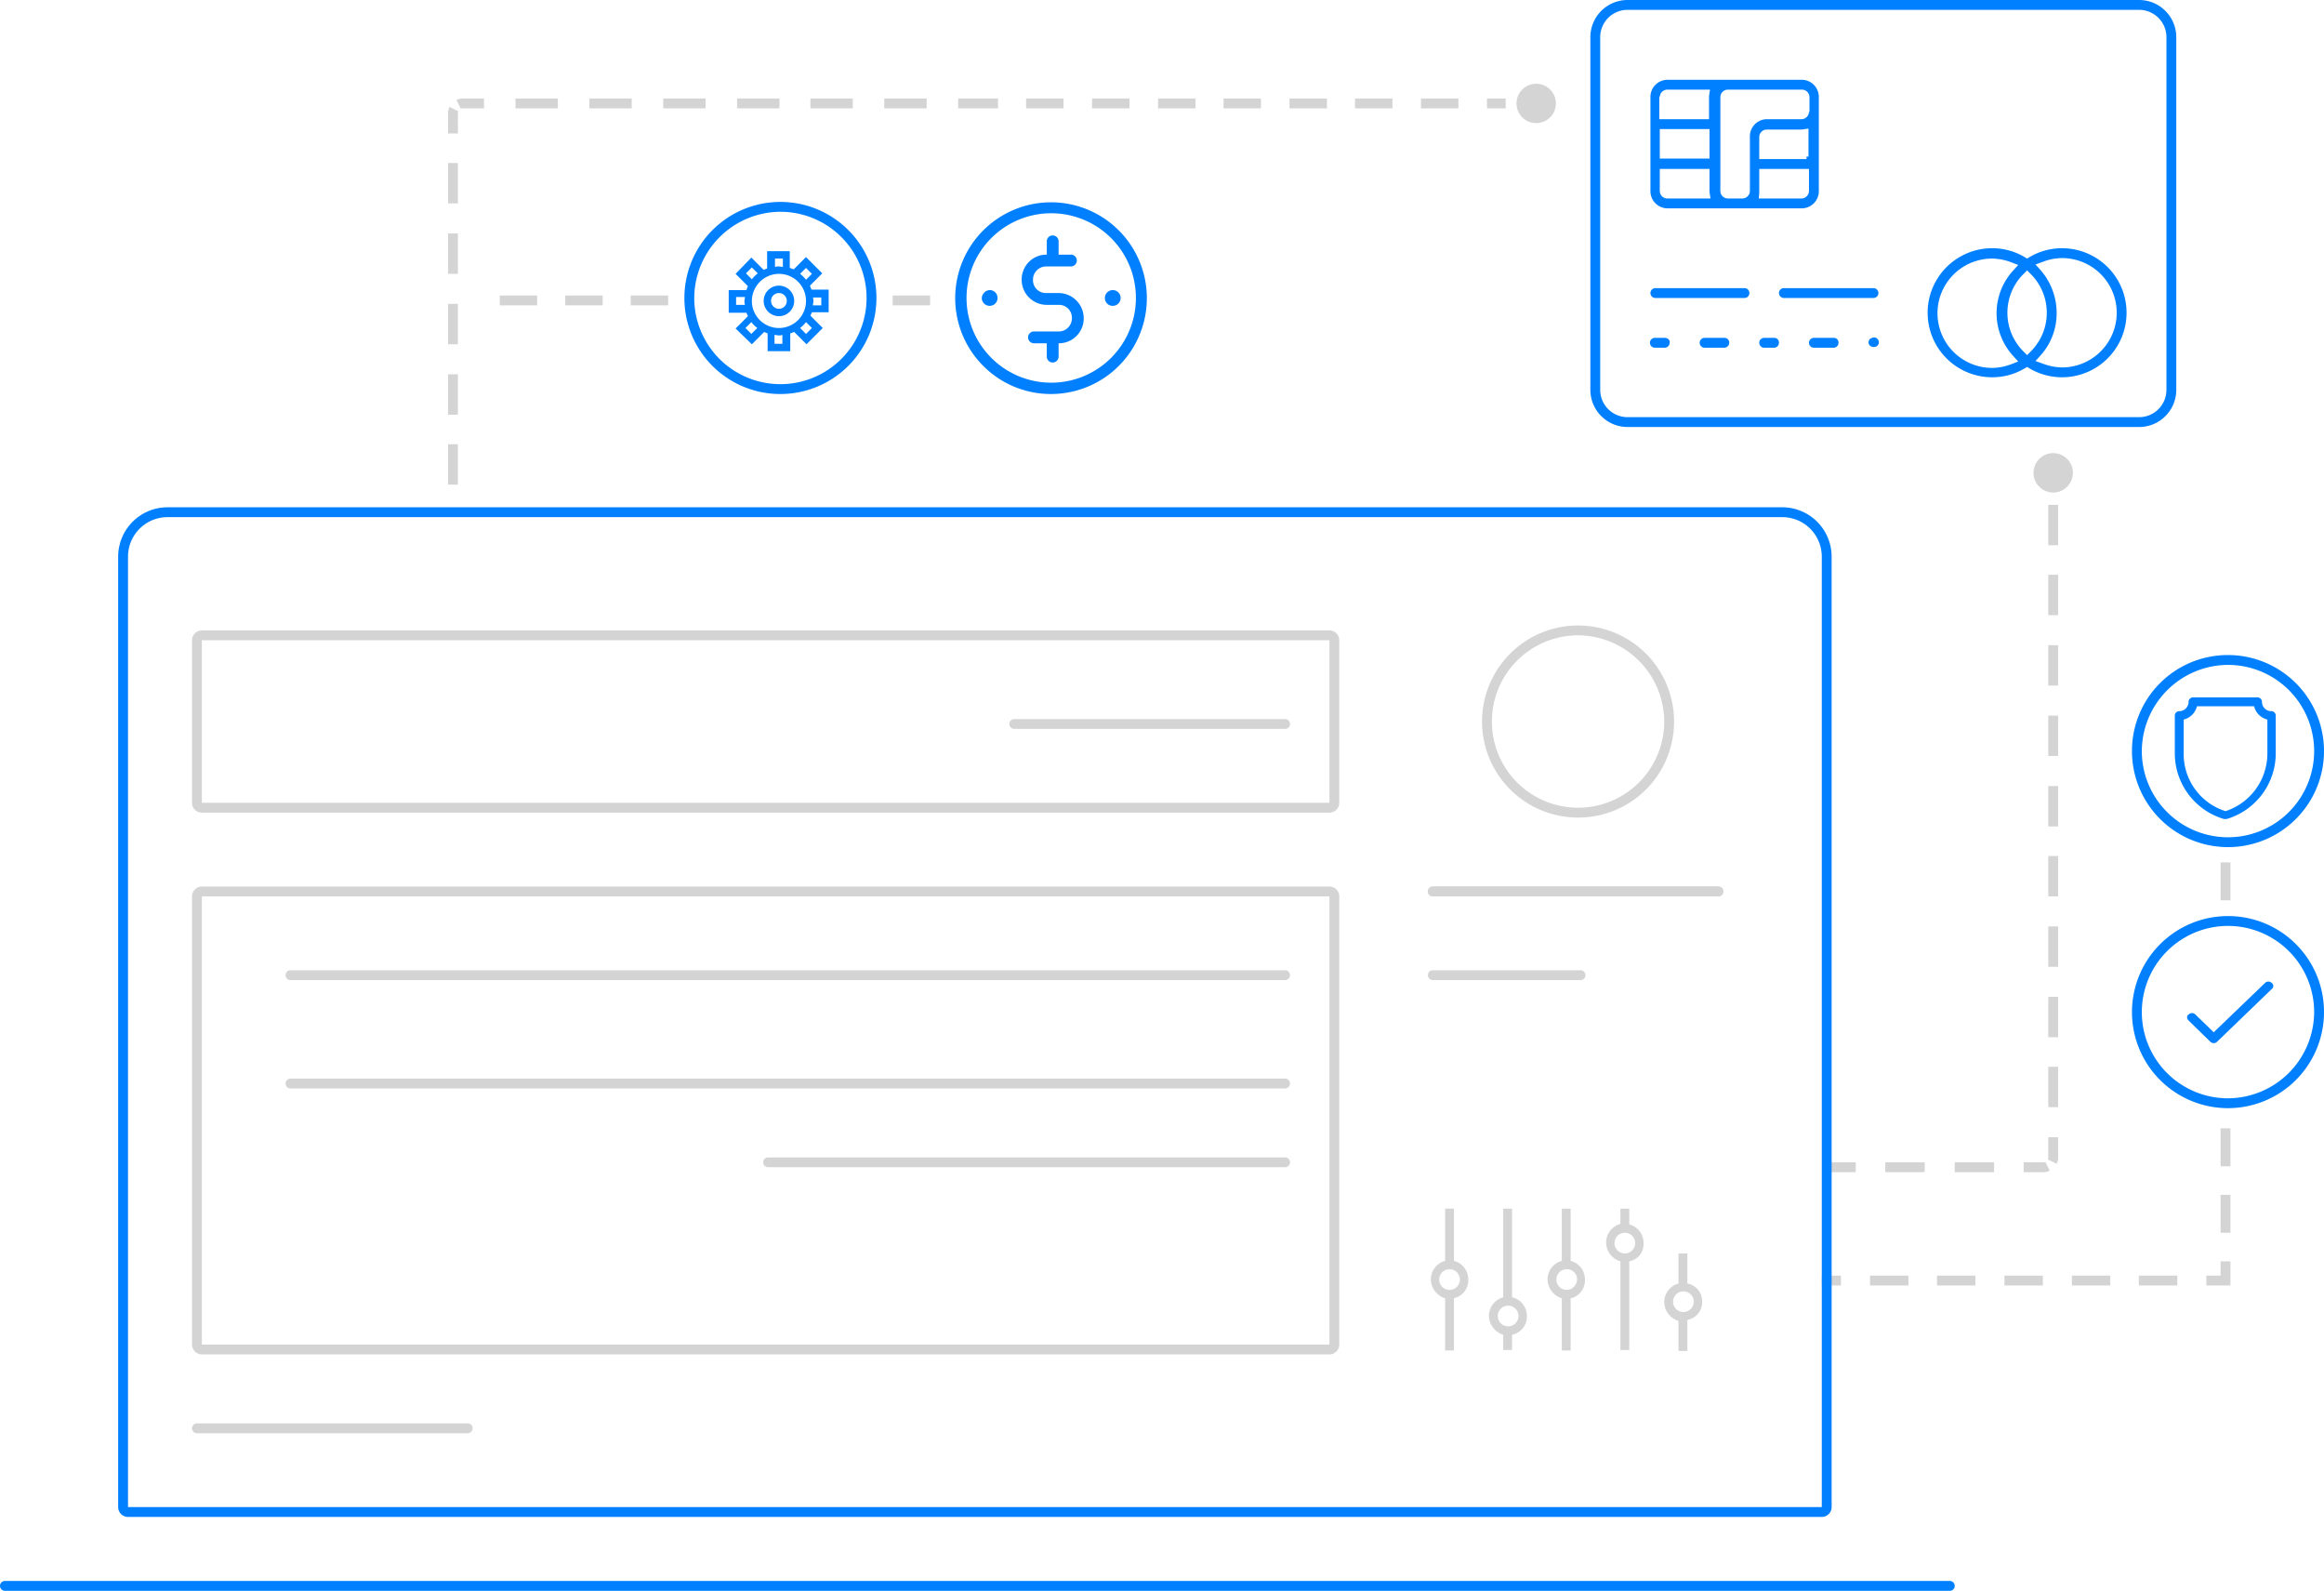 <svg xmlns="http://www.w3.org/2000/svg" id="&#x421;&#x43B;&#x43E;&#x439;_1" data-name="&#x421;&#x43B;&#x43E;&#x439; 1" width="472" height="323" viewBox="0 0 472 323"><defs><style>.cls-1{fill:#d4d4d4;}.cls-2{fill:#007fff;}</style></defs><title>risk-management</title><path class="cls-1" d="M298.2,259.8a3.875,3.875,0,0,0-2.6-3.7l-.3-.1V245.4h-1.8V256l-.3.1a3.914,3.914,0,0,0-2.6,3.7,4.12,4.12,0,0,0,2.6,3.7l.3.1v10.6h1.8V263.6l.3-.1A3.699,3.699,0,0,0,298.2,259.8Zm-3.8,2.1a2.1,2.1,0,0,1,0-4.2,2.1,2.1,0,0,1,0,4.2Z"></path><path class="cls-1" d="M310.1,267.2a3.875,3.875,0,0,0-2.6-3.7l-.4-.1v-18h-1.8v18l-.3.1a3.914,3.914,0,0,0-2.6,3.7,4.12,4.12,0,0,0,2.6,3.7l.3.1v3.1h1.8V271l.4-.1A3.699,3.699,0,0,0,310.1,267.2Zm-3.8,2.1a2.1,2.1,0,1,1,0-4.2,2.1,2.1,0,1,1,0,4.2Z"></path><path class="cls-1" d="M321.9,259.8a3.875,3.875,0,0,0-2.6-3.7l-.3-.1V245.4h-1.8V256l-.3.1a3.914,3.914,0,0,0-2.6,3.7,4.12,4.12,0,0,0,2.6,3.7l.3.1v10.6H319V263.6l.4-.1A3.738,3.738,0,0,0,321.9,259.8Zm-3.7,2.1a2.1,2.1,0,0,1,0-4.2,2.051,2.051,0,0,1,2.1,2.1A2.18,2.18,0,0,1,318.2,261.9Z"></path><path class="cls-1" d="M333.8,252.4a3.875,3.875,0,0,0-2.6-3.7l-.3-.1v-3.2h-1.8v3.1l-.3.1a3.914,3.914,0,0,0-2.6,3.7,4.014,4.014,0,0,0,2.6,3.7l.3.1v18h1.8v-18l.4-.1A3.528,3.528,0,0,0,333.8,252.4Zm-3.8,2.1a2.112,2.112,0,0,1-2.1-2.1,2.1,2.1,0,1,1,2.1,2.1Z"></path><path class="cls-1" d="M345.7,264.3a3.662,3.662,0,0,0-2.6-3.6l-.4-.1v-6.1h-1.8v6.1l-.3.1a3.914,3.914,0,0,0-2.6,3.7,4.12,4.12,0,0,0,2.6,3.7l.3.1v6.1h1.8V268l.4-.1A3.662,3.662,0,0,0,345.7,264.3Zm-3.8,2.1a2.112,2.112,0,0,1-2.1-2.1,2.1,2.1,0,1,1,4.2,0A2.112,2.112,0,0,1,341.9,266.4Z"></path><path class="cls-1" d="M261,148H206a1,1,0,0,1,0-2h55a1,1,0,0,1,0,2Z"></path><path class="cls-1" d="M95,291H40a1,1,0,0,1,0-2H95a1,1,0,0,1,0,2Z"></path><rect class="cls-1" x="194.6" y="20" width="8.1" height="2"></rect><rect class="cls-1" x="370.4" y="236" width="6.5" height="2"></rect><rect class="cls-1" x="221.8" y="20" width="7.6" height="2"></rect><rect class="cls-1" x="164.6" y="20" width="8.6" height="2"></rect><rect class="cls-1" x="179.6" y="20" width="8.6" height="2"></rect><rect class="cls-1" x="261.9" y="20" width="7.6" height="2"></rect><rect class="cls-1" x="288.6" y="20" width="7.6" height="2"></rect><rect class="cls-1" x="248.5" y="20" width="7.6" height="2"></rect><rect class="cls-1" x="275.2" y="20" width="7.6" height="2"></rect><rect class="cls-1" x="149.7" y="20" width="8.6" height="2"></rect><rect class="cls-1" x="208.4" y="20" width="7.6" height="2"></rect><polygon class="cls-1" points="91 84.1 91 84.2 93 84.2 93 76 91 76 91 84.1"></polygon><rect class="cls-1" x="91" y="90.2" width="2" height="8.2"></rect><rect class="cls-1" x="91" y="61.7" width="2" height="8.2"></rect><rect class="cls-1" x="119.7" y="20" width="8.6" height="2"></rect><rect class="cls-1" x="302" y="20" width="3.8" height="2"></rect><rect class="cls-1" x="134.7" y="20" width="8.6" height="2"></rect><rect class="cls-1" x="91" y="47.4" width="2" height="8.2"></rect><path class="cls-1" d="M92.7,20.3l.9,1.8c.1-.1.2-.1.4-.1h4.3V20H94A2.768,2.768,0,0,0,92.7,20.3Z"></path><rect class="cls-1" x="104.7" y="20" width="8.6" height="2"></rect><rect class="cls-1" x="91" y="33.1" width="2" height="8.2"></rect><path class="cls-1" d="M91,23v4.1h2V23a.601.601,0,0,1,.1-.4l-1.8-.9A2.768,2.768,0,0,0,91,23Z"></path><rect class="cls-1" x="235.2" y="20" width="7.6" height="2"></rect><rect class="cls-1" x="416" y="188.1" width="2" height="8.2"></rect><rect class="cls-1" x="416" y="145.3" width="2" height="8.2"></rect><rect class="cls-1" x="416" y="159.6" width="2" height="8.2"></rect><rect class="cls-1" x="416" y="202.4" width="2" height="8.2"></rect><rect class="cls-1" x="416" y="116.7" width="2" height="8.2"></rect><rect class="cls-1" x="416" y="102.5" width="2" height="8.2"></rect><rect class="cls-1" x="416" y="216.6" width="2" height="8.2"></rect><rect class="cls-1" x="416" y="131" width="2" height="8.2"></rect><rect class="cls-1" x="416" y="173.8" width="2" height="8.2"></rect><rect class="cls-1" x="397" y="236" width="8" height="2"></rect><rect class="cls-1" x="382.9" y="236" width="8" height="2"></rect><path class="cls-1" d="M415,236h-4v2h4a2.768,2.768,0,0,0,1.3-.3l-.9-1.8C415.3,236,415.2,236,415,236Z"></path><path class="cls-1" d="M416,235a.601.601,0,0,1-.1.4l1.8.9a2.768,2.768,0,0,0,.3-1.3v-4.1h-2Z"></path><rect class="cls-1" x="114.8" y="60" width="7.6" height="2"></rect><rect class="cls-1" x="101.5" y="60" width="7.6" height="2"></rect><rect class="cls-1" x="181.3" y="60" width="7.6" height="2"></rect><rect class="cls-1" x="128.1" y="60" width="7.6" height="2"></rect><rect class="cls-1" x="451" y="242.6" width="2" height="7.7"></rect><polygon class="cls-1" points="451 259 448.1 259 448.1 261 453 261 453 256.1 451 256.1 451 259"></polygon><rect class="cls-1" x="434.4" y="259" width="7.8" height="2"></rect><rect class="cls-1" x="451" y="175.1" width="2" height="7.7"></rect><rect class="cls-1" x="451" y="229.1" width="2" height="7.7"></rect><rect class="cls-1" x="393.4" y="259" width="7.8" height="2"></rect><rect class="cls-1" x="420.8" y="259" width="7.8" height="2"></rect><rect class="cls-1" x="407.1" y="259" width="7.8" height="2"></rect><rect class="cls-1" x="370" y="259" width="3.9" height="2"></rect><rect class="cls-1" x="379.8" y="259" width="7.8" height="2"></rect><path class="cls-1" d="M349,180H291a1,1,0,0,0,0,2h58a1,1,0,0,0,0-2Z"></path><path class="cls-1" d="M321,199H291a1,1,0,0,1,0-2h30a1,1,0,0,1,0,2Z"></path><path class="cls-1" d="M261,199H59a1,1,0,0,1,0-2H261a1,1,0,0,1,0,2Z"></path><path class="cls-1" d="M261,221H59a1,1,0,0,1,0-2H261a1,1,0,0,1,0,2Z"></path><path class="cls-1" d="M261,237H156a1,1,0,0,1,0-2H261a1,1,0,0,1,0,2Z"></path><path class="cls-1" d="M270,165H41a2.006,2.006,0,0,1-2-2V130a2.006,2.006,0,0,1,2-2H270a2.006,2.006,0,0,1,2,2v33A2.006,2.006,0,0,1,270,165ZM41,130h0v33H270V130Z"></path><path class="cls-1" d="M270,275H41a2.006,2.006,0,0,1-2-2V182a2.006,2.006,0,0,1,2-2H270a2.006,2.006,0,0,1,2,2v91A2.006,2.006,0,0,1,270,275ZM41,182h0v91H270V182Z"></path><path class="cls-1" d="M320.5,166A19.5,19.5,0,1,1,340,146.5,19.461,19.461,0,0,1,320.5,166Zm0-37A17.5,17.5,0,1,0,338,146.5,17.584,17.584,0,0,0,320.5,129Z"></path><path class="cls-1" d="M349,182H291a1,1,0,0,1,0-2h58a1,1,0,0,1,0,2Z"></path><circle class="cls-1" cx="312" cy="21" r="4"></circle><circle class="cls-1" cx="417" cy="96" r="4"></circle><path class="cls-2" d="M26,308H370a2.006,2.006,0,0,0,2-2V113a10.029,10.029,0,0,0-10-10H34a10.029,10.029,0,0,0-10,10V306A2.006,2.006,0,0,0,26,308Zm0-195a8.024,8.024,0,0,1,8-8H362a8.024,8.024,0,0,1,8,8V306H26Z"></path><path class="cls-2" d="M396,321H1a1,1,0,0,0,0,2H396a1,1,0,0,0,0-2Z"></path><path class="cls-2" d="M330.5,86.7h104a7.555,7.555,0,0,0,7.5-7.5V7.5A7.555,7.555,0,0,0,434.5,0h-104A7.555,7.555,0,0,0,323,7.5V79.2A7.555,7.555,0,0,0,330.5,86.7ZM325,7.5A5.549,5.549,0,0,1,330.5,2h104A5.549,5.549,0,0,1,440,7.5V79.2a5.549,5.549,0,0,1-5.5,5.5h-104a5.549,5.549,0,0,1-5.5-5.5Z"></path><path class="cls-2" d="M336.2,60.5h18.1a1,1,0,0,0,0-2H336.2a1,1,0,0,0,0,2Z"></path><path class="cls-2" d="M361.3,59.5a1.002,1.002,0,0,0,1,1h18.2a1,1,0,0,0,0-2H362.3A1.002,1.002,0,0,0,361.3,59.5Z"></path><path class="cls-2" d="M336.1,70.6h2a1.002,1.002,0,0,0,1-1c.1-.6-.4-1-1-1h-2a1,1,0,0,0,0,2Z"></path><path class="cls-2" d="M350.2,68.6h-4a1,1,0,0,0,0,2h4a1.002,1.002,0,0,0,1-1A.945.945,0,0,0,350.2,68.6Z"></path><path class="cls-2" d="M360.3,68.6h-2a1,1,0,0,0,0,2h2a1.002,1.002,0,0,0,1-1A.945.945,0,0,0,360.3,68.6Z"></path><path class="cls-2" d="M372.4,68.6h-4a1,1,0,0,0,0,2h4a1.002,1.002,0,0,0,1-1A.945.945,0,0,0,372.4,68.6Z"></path><path class="cls-2" d="M380.6,68.5a2.192,2.192,0,0,0-.8.3,1.08,1.08,0,0,0-.3.7.908.908,0,0,0,.3.7,1.201,1.201,0,0,0,1.5,0,1.08,1.08,0,0,0,.3-.7,1.025,1.025,0,0,0-1-1Z"></path><path class="cls-2" d="M404.6,76.6a12.847,12.847,0,0,0,6.6-1.8l.5-.3.5.3a12.846,12.846,0,0,0,6.6,1.8,13.1,13.1,0,0,0,0-26.2,12.847,12.847,0,0,0-6.6,1.8l-.5.3-.5-.3a12.847,12.847,0,0,0-6.6-1.8,13.1,13.1,0,1,0,0,26.2Zm10.2-23.4a10.973,10.973,0,0,1,4-.8,11.1,11.1,0,0,1,0,22.2,11.401,11.401,0,0,1-4-.8l-1.4-.5,1-1.1a12.768,12.768,0,0,0,3.3-8.7,13.264,13.264,0,0,0-3.3-8.7l-1-1.1Zm-3.1,1.7.7.7a11.106,11.106,0,0,1,0,15.8l-.7.7-.7-.7a11.106,11.106,0,0,1,0-15.8Zm-7.1-2.4a11.401,11.401,0,0,1,4,.8l1.3.5-1,1.1a12.831,12.831,0,0,0,0,17.4l1,1.1-1.3.5a10.973,10.973,0,0,1-4,.8,11.1,11.1,0,1,1,0-22.2Z"></path><path class="cls-2" d="M338.7,42.3h27.2a3.478,3.478,0,0,0,3.5-3.5V19.7a3.478,3.478,0,0,0-3.5-3.5H338.7a3.478,3.478,0,0,0-3.5,3.5V38.8A3.478,3.478,0,0,0,338.7,42.3Zm28.7-3.5a1.538,1.538,0,0,1-1.5,1.5h-8.7l.1-1.1V34.3h10.1Zm-.1-7h-.4v.5h-9.6V27.8a1.538,1.538,0,0,1,1.5-1.5H366l1.3-.2ZM349.4,19.7a1.538,1.538,0,0,1,1.5-1.5H366a1.538,1.538,0,0,1,1.5,1.5v3h-.1a1.538,1.538,0,0,1-1.5,1.5h-7a3.478,3.478,0,0,0-3.5,3.5V38.8a1.538,1.538,0,0,1-1.5,1.5h-3a1.538,1.538,0,0,1-1.5-1.5ZM338.6,40.3a1.538,1.538,0,0,1-1.5-1.5V34.3h10.1V39l.2,1.3Zm-1.5-8.1v-6h10.1v6ZM337,19.7h.1a1.538,1.538,0,0,1,1.5-1.5h8.7l-.2,1.3v4.7H337Z"></path><path class="cls-2" d="M433,152.5A19.5,19.5,0,1,0,452.5,133,19.461,19.461,0,0,0,433,152.5ZM452.5,135A17.5,17.5,0,1,1,435,152.5,17.584,17.584,0,0,1,452.5,135Z"></path><path class="cls-2" d="M451.7,166.3h.5a13.92,13.92,0,0,0,10-13.4v-7.6a.896.896,0,0,0-.9-.9,1.899,1.899,0,0,1-1.9-1.9.896.896,0,0,0-.9-.9H445.4a.896.896,0,0,0-.9.9,1.899,1.899,0,0,1-1.9,1.9.896.896,0,0,0-.9.9v7.6A13.92,13.92,0,0,0,451.7,166.3Zm-8.2-20.2a3.702,3.702,0,0,0,2.7-2.7h11.6a3.702,3.702,0,0,0,2.7,2.7V153a12.339,12.339,0,0,1-8.5,11.7,12.154,12.154,0,0,1-8.5-11.7Z"></path><path class="cls-2" d="M452.5,186A19.5,19.5,0,1,0,472,205.5,19.461,19.461,0,0,0,452.5,186Zm0,37A17.5,17.5,0,1,1,470,205.5,17.584,17.584,0,0,1,452.5,223Z"></path><path class="cls-2" d="M460,199.6l-10.4,10-3.7-3.6a.967.967,0,0,0-1.4,0,.605.605,0,0,0-.3.6.864.864,0,0,0,.3.6l4.4,4.3a.967.967,0,0,0,1.4,0l11.1-10.7a.75.75,0,0,0,0-1.2A.967.967,0,0,0,460,199.6Z"></path><path class="cls-2" d="M213.5,80a19.461,19.461,0,1,0-13.8-5.7A19.361,19.361,0,0,0,213.5,80Zm0-36.7a17.2,17.2,0,1,1-17.2,17.2A17.199,17.199,0,0,1,213.5,43.3Z"></path><path class="cls-2" d="M202.6,60.5a1.58,1.58,0,0,0-1.6-1.6,1.718,1.718,0,0,0-1.6,1.6,1.6,1.6,0,0,0,3.2,0Z"></path><path class="cls-2" d="M226,62.1a1.6,1.6,0,1,0-1.6-1.6A1.58,1.58,0,0,0,226,62.1Z"></path><path class="cls-2" d="M212.5,61.9h2.6a2.606,2.606,0,0,1,2.6,2.7,2.669,2.669,0,0,1-2.6,2.7H210a1.2,1.2,0,1,0,0,2.4h2.6v2.7a1.2,1.2,0,1,0,2.4,0V69.7h.1a5.037,5.037,0,0,0,5-5.1,5.122,5.122,0,0,0-5.1-5.1h-2.6a2.606,2.606,0,0,1-2.6-2.7,2.669,2.669,0,0,1,2.6-2.7h5.1a1.2,1.2,0,0,0,0-2.4H215V49a1.2,1.2,0,1,0-2.4,0v2.7h-.1a5.037,5.037,0,0,0-5,5.1A5.102,5.102,0,0,0,212.5,61.9Z"></path><path class="cls-2" d="M158.5,80A19.5,19.5,0,1,0,139,60.5,19.461,19.461,0,0,0,158.5,80Zm0-37A17.5,17.5,0,1,1,141,60.5,17.584,17.584,0,0,1,158.5,43Z"></path><path class="cls-2" d="M158.2,64.2a3.1,3.1,0,1,0-3.1-3.1A3.116,3.116,0,0,0,158.2,64.2Zm0-4.7a1.6,1.6,0,1,1-1.6,1.6A1.58,1.58,0,0,1,158.2,59.5Z"></path><path class="cls-2" d="M151.9,64.2l-2.5,2.5,3.3,3.2,2.5-2.5c.2.1.5.2.7.3v3.6h4.6V67.7c.3-.1.5-.2.8-.3l2.5,2.5,3.3-3.3-2.5-2.5c.1-.2.2-.5.3-.7h3.4V58.8h-3.5c-.1-.3-.2-.5-.3-.8l2.5-2.5-3.3-3.3-2.5,2.5a6.89,6.89,0,0,0-.8-.3V51h-4.6v3.5c-.2.1-.5.2-.7.3l-2.5-2.5-3.2,3.3,2.5,2.5a6.89,6.89,0,0,0-.3.8H148v4.6h3.6C151.7,63.7,151.8,64,151.9,64.2Zm13.2-3.8h1.7V62h-1.7c0-.3.1-.6.1-.8A1.95,1.95,0,0,0,165.1,60.4Zm-12.5,7.4-1.2-1.2,1.2-1.2a6.788,6.788,0,0,0,1.2,1.2Zm4.7,2V68c.3,0,.6.1.8.1a1.95,1.95,0,0,0,.8-.1v1.8Zm7.6-3.2-1.2,1.2-1.2-1.2a6.788,6.788,0,0,0,1.2-1.2Zm-1.2-12.2,1.2,1.2-1.2,1.2a6.788,6.788,0,0,0-1.2-1.2ZM159,52.5v1.7c-.2,0-.5-.1-.8-.1a2.202,2.202,0,0,0-.8.1V52.5Zm-.8,3.1a5.5,5.5,0,1,1-5.5,5.5A5.549,5.549,0,0,1,158.2,55.6Zm-6.7-.1,1.2-1.2,1.2,1.2a6.788,6.788,0,0,0-1.2,1.2Zm-.2,6.4h-1.8V60.3h1.8c0,.2-.1.5-.1.8A2.202,2.202,0,0,0,151.3,61.9Z"></path></svg>